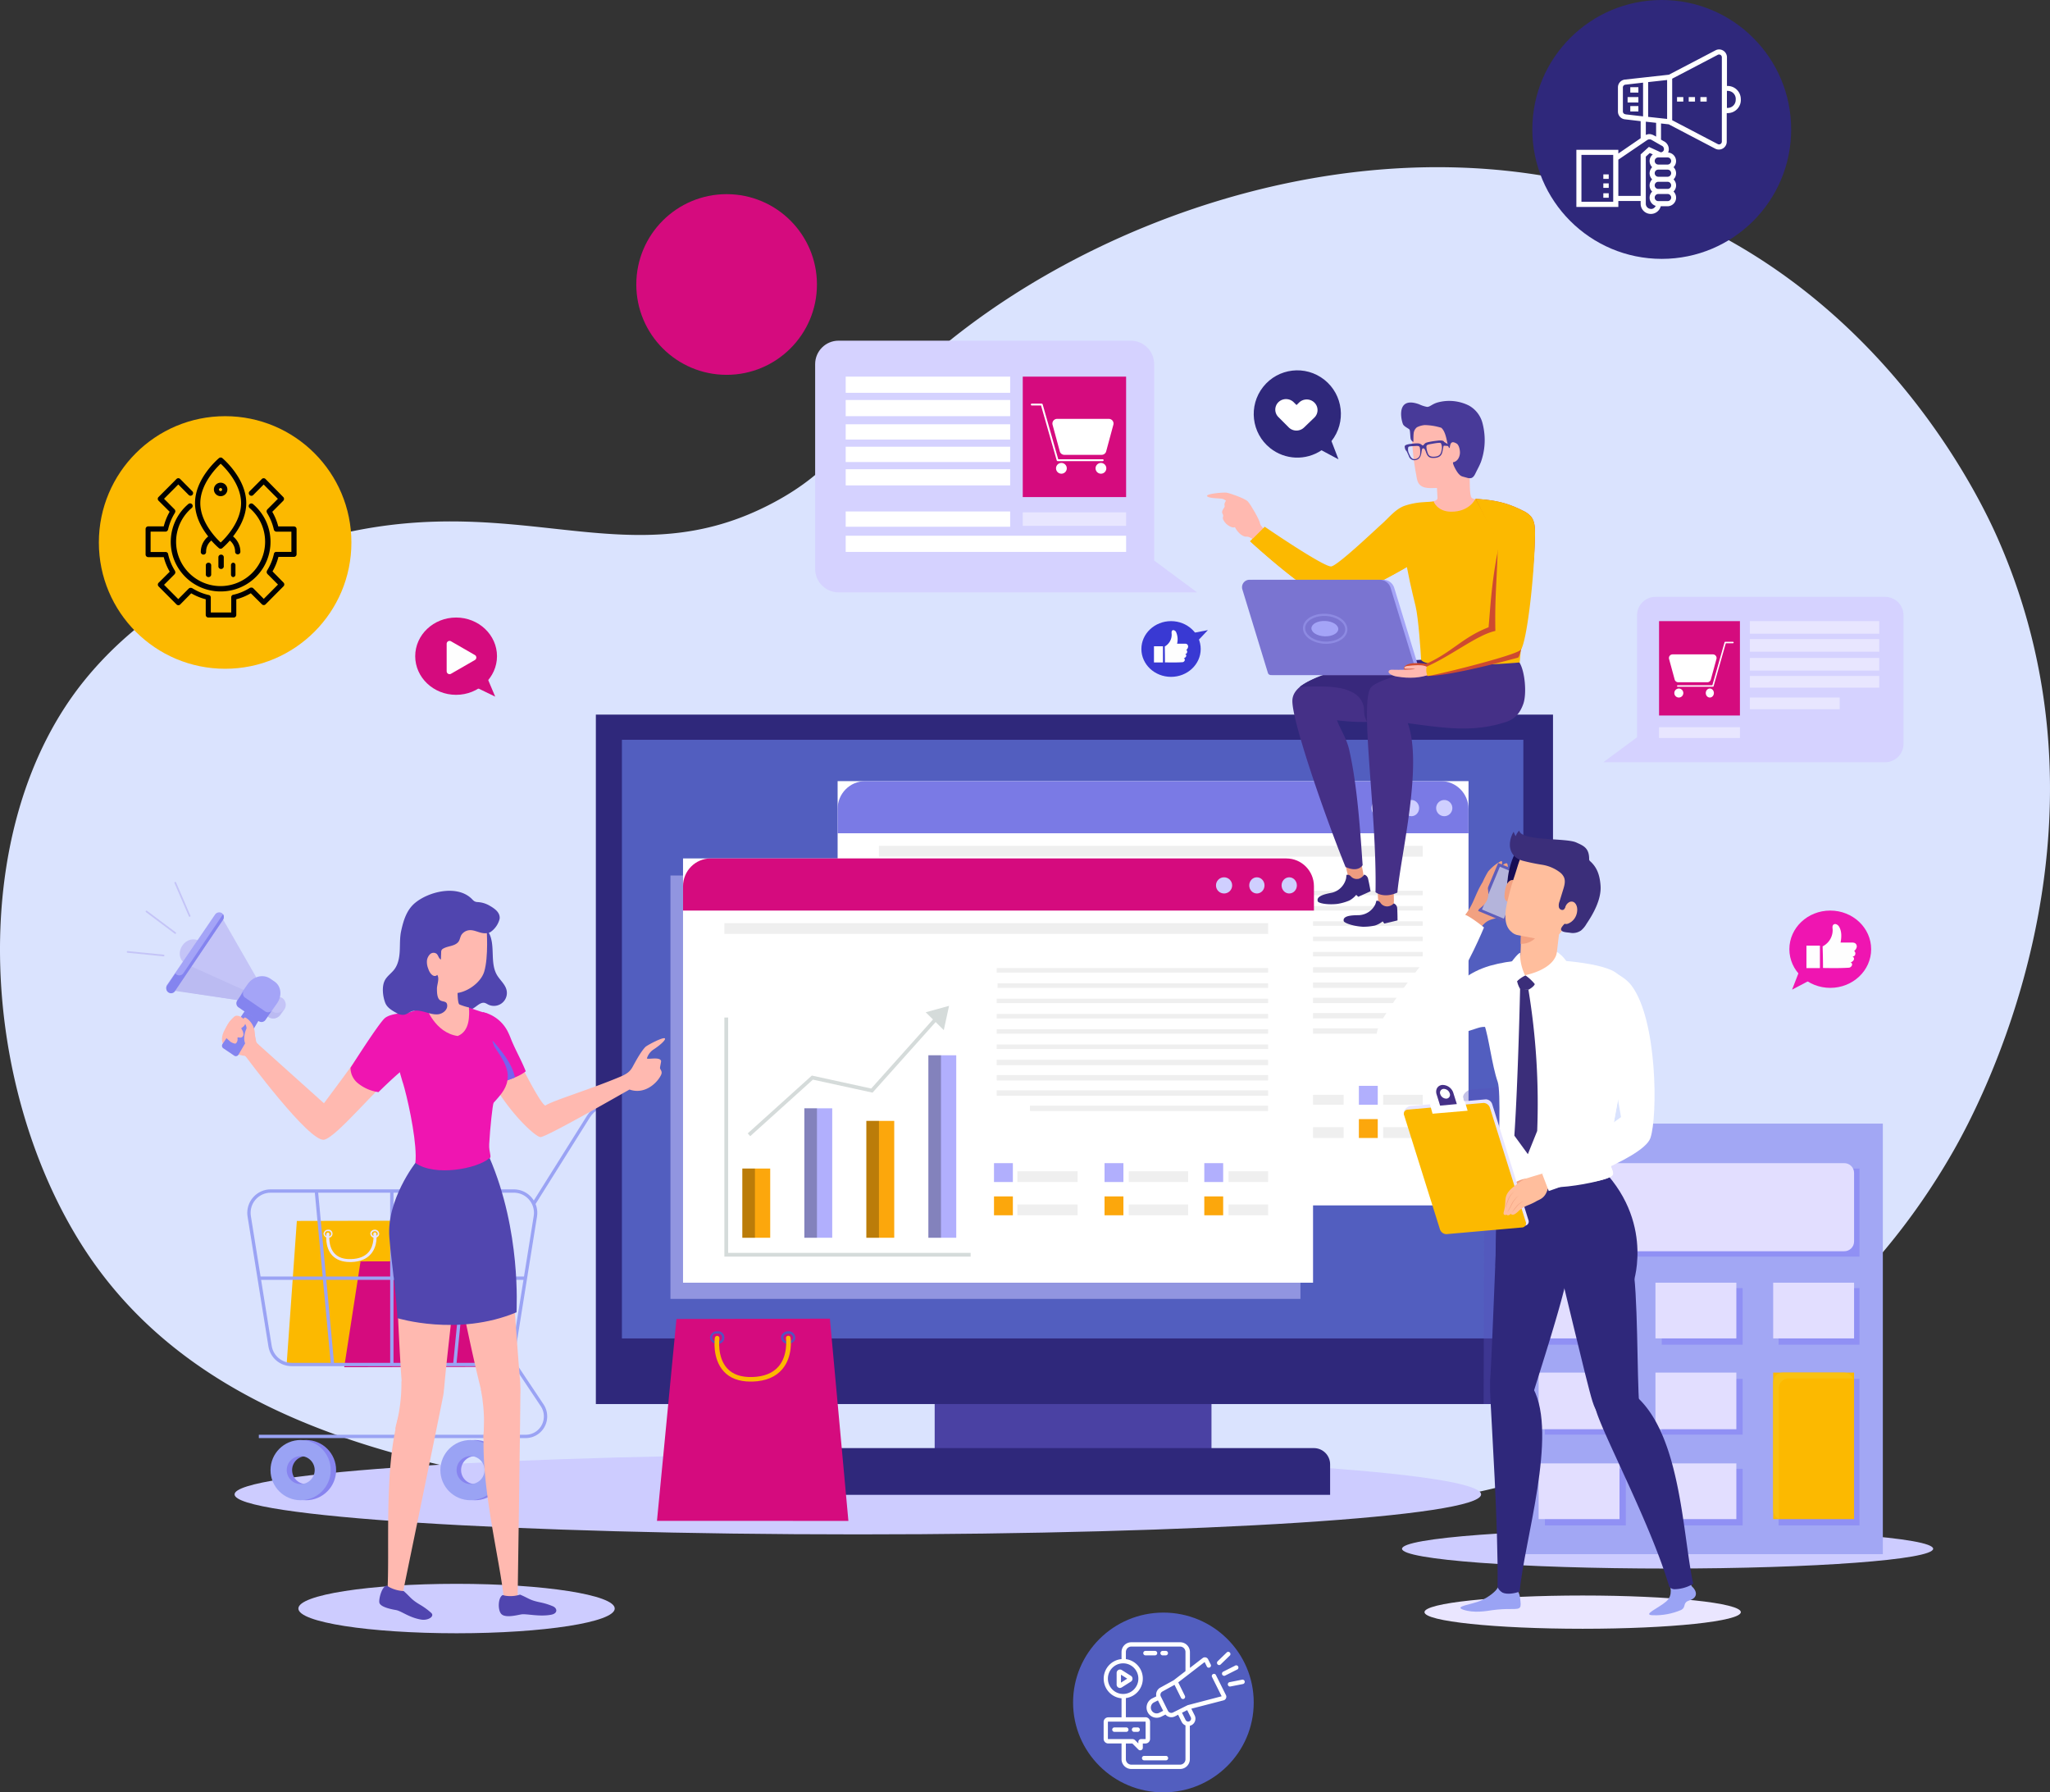 <svg xmlns="http://www.w3.org/2000/svg" xmlns:xlink="http://www.w3.org/1999/xlink" height="1994" width="2281"><rect width="100%" height="100%" fill="#333333" stroke="none"/><clipPath id="a"><path d="m1080 340h2281v1994H1080z"/></clipPath><g clip-path="url(#a)" transform="translate(-1080 -340)"><path d="m2688.42 2006.62c44.71-6.96 382.2-65.02 565.31-386.54 25.07-44.03 193.95-351.74 49.49-680.283-15.69-35.716-117.58-258.229-357.78-361.119-308.61-132.221-680.48 3.96-867.17 192.811-54.44 55.121-70.97 92.099-137.43 127.543-158.69 84.772-276.97-12.821-482.52 34.973-43.01 10.024-187.54 43.661-284.12 162.615-132.53 163.36-117.74 448.96-2.33 629.79 174.35 273.08 586.4 284.99 1028.93 300.63a3184.09 3184.09.0 00487.62-20.3z" fill="#dae3fe" fill-rule="evenodd"/><path d="m1341 2002.5c0 24.57 310.48 44.5 693.52 44.5 383.05.0 693.48-19.88 693.48-44.5s-310.48-44.5-693.52-44.5c-383.05.0-693.48 19.93-693.48 44.5zm423 126.99c0 15.19-78.8 27.51-176 27.51s-176-12.27-176-27.51 78.8-27.49 176-27.49 176 12.3 176 27.49zM3231 2063c0 12.15-132.3 22-295.5 22s-295.5-9.85-295.5-22 132.3-22 295.5-22 295.5 9.85 295.5 22z" fill="#cdccff" fill-rule="evenodd"/><path d="m1410.3 1698.3L1399 1857h151l-10.41-159z" fill="#fcb900" fill-rule="evenodd"/><path d="m1440 1712.51c.27-2.63 2.46-4.58 4.99-4.45 2.34-.41 4.56 1.24 4.95 3.69s-1.18 4.78-3.52 5.19c-.48.08-.96.08-1.43.0-2.52.13-4.7-1.8-4.99-4.43zm5.01-2.75c-1.45-.41-2.94.49-3.34 2.01-.39 1.51.46 3.08 1.91 3.49.47.14.97.14 1.43.0 1.45.42 2.95-.48 3.34-2 .4-1.52-.46-3.08-1.91-3.5a2.67 2.67.0 00-1.43.0zm46.99 2.75c.01-1.09.43-2.14 1.17-2.91 1.03-1.04 2.4-1.62 3.83-1.59 2.51-.15 4.7 1.8 5 4.45-.01 1.27-.56 2.48-1.5 3.27-.99.83-2.21 1.28-3.48 1.26-2.52.17-4.73-1.8-5.02-4.48zm5-2.81c-1-.01-1.97.39-2.69 1.12-.42.44-.66 1.04-.69 1.67.23 1.74 1.73 2.97 3.38 2.78.86-.01 1.7-.32 2.38-.89.56-.45.9-1.15.93-1.89-.25-1.75-1.75-2.98-3.41-2.79z" fill="#eae6ff" fill-rule="evenodd"/><path d="m1469.43 1744h1.5c9.58-.31 16.9-3.29 21.73-8.89 8-9.25 6.2-22.15 6.1-22.71-.11-.88-.94-1.5-1.84-1.39-.02.0-.04.01-.06.01-.93.14-1.57.96-1.45 1.86.0.0 1.67 12.11-5.35 20.15-4.2 4.84-10.68 7.41-19.25 7.7-8.58.29-14.5-1.86-18.61-6.29-7.5-8.07-5.65-21.31-5.62-21.46.04-.91-.69-1.67-1.63-1.71-.81-.04-1.53.49-1.72 1.25.0.61-2.1 14.87 6.42 24.09 4.58 4.9 11.21 7.39 19.78 7.39z" fill="#eae6ff" fill-rule="evenodd"/><path d="m1481.17 1743.32L1463 1861l165-.37-16.7-117.63z" fill="#d50b7e" fill-rule="evenodd"/><path d="m1420.53 1942c-18.51-.01-33.52 14.97-33.53 33.48-.01 18.5 14.97 33.51 33.48 33.52 18.5.01 33.51-14.97 33.52-33.48v-.04c-.01-18.49-14.99-33.47-33.47-33.48zm0 49.02c-8.59-.03-15.53-7.01-15.5-15.59.03-8.59 7.01-15.53 15.59-15.5 8.57.03 15.5 6.98 15.5 15.55.02 8.57-6.92 15.53-15.5 15.54z" fill="#8784ef" fill-rule="evenodd"/><path d="m1414.52 1942c-18.5-.01-33.51 14.97-33.52 33.48-.02 18.5 14.97 33.51 33.48 33.52 18.5.01 33.51-14.97 33.52-33.48v-.04c-.01-18.49-14.99-33.47-33.48-33.48zm0 49.02c-8.58-.04-15.51-7.03-15.47-15.62.05-8.58 7.04-15.51 15.62-15.47 8.56.04 15.48 6.99 15.48 15.55.01 8.57-6.93 15.53-15.5 15.54z" fill="#9aa3f4" fill-rule="evenodd"/><path d="m1608.53 1942c-18.51-.01-33.51 14.97-33.53 33.48-.01 18.5 14.97 33.51 33.48 33.52 18.5.01 33.51-14.97 33.52-33.48v-.04c0-18.49-14.99-33.48-33.47-33.48zm0 49.02c-8.59-.04-15.52-7.03-15.48-15.62.05-8.58 7.04-15.51 15.62-15.47 8.56.04 15.48 6.99 15.48 15.55.01 8.57-6.93 15.53-15.5 15.54z" fill="#8784ef" fill-rule="evenodd"/><path d="m1603.5 1942c-18.5.0-33.5 15-33.5 33.5s15 33.5 33.5 33.5 33.5-15 33.5-33.5v-.02c-.01-18.5-15.01-33.48-33.5-33.48zm0 49.02c-8.58-.04-15.51-7.03-15.47-15.62.04-8.58 7.03-15.51 15.62-15.47 8.56.04 15.47 6.99 15.47 15.55.0 8.58-6.96 15.54-15.55 15.54z" fill="#9aa3f4" fill-rule="evenodd"/><path d="m1861 1568h-100.39c-10.55.0-20.36 5.41-25.94 14.31L1674 1679" fill="none" stroke="#9aa3f4" stroke-miterlimit="8" stroke-width="3.712"/><path d="m1404.47 1858h224.06c11.93.01 22.09-8.65 23.97-20.42l23.19-144.47c2.12-13.24-6.9-25.69-20.16-27.81-1.26-.2-2.54-.3-3.82-.3h-270.43c-13.42.01-24.29 10.89-24.28 24.29.0 1.28.1 2.56.3 3.82l23.19 144.47c1.89 11.77 12.05 20.43 23.98 20.42zM1516 1665v193m149-96h-297m237-97-19 193m-154-193 18 193" fill="none" stroke="#9aa3f4" stroke-miterlimit="8" stroke-width="3.712"/><path d="m1646.96 1849 36.27 54.34c6.82 10.18 4.14 24-5.98 30.87a22.066 22.066.0 01-12.36 3.79H1368" fill="none" stroke="#9aa3f4" stroke-miterlimit="8" stroke-width="3.712"/><g fill-rule="evenodd"><path d="m2120 1875h308v83h-308z" fill="#4a41a3"/><path d="m2784.77 1135H2808v767H1743v-767h23.23z" fill="#2f287b"/><path d="m2760.72 1163H2775v666H1772v-666h14.28z" fill="#525ebf"/><path d="m2006.2 1951h535.67c10.02.0 18.13 8.09 18.13 18.07V2003h-572v-33.93c0-9.98 8.11-18.07 18.13-18.07z" fill="#2f287b"/><path d="m2683.25 1209H2714v472h-702v-472h30.75z" fill="#fff"/><path d="m2079 1554h30v77h-30z" fill="#fca70c"/><path d="m2147 1487h31v144h-31z" fill="#b1affd"/><path d="m2216 1501h31v130h-31z" fill="#fca70c"/><path d="m2285 1429h31v202h-31z" fill="#b1affd"/><path d="m2147 1487h14v144h-14zm-68 67h14v77h-14zm206-125h14v202h-14zm-69 72h14v130h-14z" fill-opacity=".259"/><path d="m2332 1652h-274v-292h4.19v287.83H2332z" fill="#d5dbda"/><path d="m2086.79 1518-2.79-3.12 71.33-64.31 66.06 14.42 71.53-79.99 3.08 2.8-73.13 81.77-66.35-14.47z" fill="#d5dbda"/><path d="m2302.14 14e2-20.14-19.86 26-7.14z" fill="#d5dbda"/><path d="m2358 1548h21v21h-21z" fill="#b1affd"/><path d="m2358 1585h21v21h-21z" fill="#fca70c"/><path d="m2385 1594h66v12h-66zm0-36h66v11h-66z" fill="#efefef"/><path d="m2481 1548h21v21h-21z" fill="#b1affd"/><path d="m2481 1585h21v21h-21z" fill="#fca70c"/><path d="m2508 1594h67v12h-67zm0-36h67v11h-67z" fill="#efefef"/><path d="m2592 1548h21v21h-21z" fill="#b1affd"/><path d="m2592 1585h21v21h-21z" fill="#fca70c"/><path d="m2619 1594h44v12h-44zm0-36h44v11h-44zm-257-210h301v5h-301zm-304-67h605v12h-605zm303 84h302v5h-302zm0-34h302v5h-302zm0 51h302v5h-302zm0 17h302v5h-302zm0 17h302v6h-302zm0 17h302v6h-302zm0 17h302v6h-302zm0 17h302v6h-302zm37 17h265v6h-265z" fill="#efefef"/><path d="m2683.25 1209h-640.5c-16.98.0-30.75 13.85-30.75 30.93V1267h702v-27.07c0-17.08-13.77-30.93-30.75-30.93z" fill="#7a7ae5"/><path d="m2623 1239c0 4.97-3.81 9-8.5 9s-8.5-4.03-8.5-9 3.81-9 8.5-9 8.5 4.03 8.5 9zm36 0c0 4.97-3.81 9-8.5 9s-8.5-4.03-8.5-9 3.81-9 8.5-9 8.5 4.03 8.5 9zm37 0a9 9 0 11-18.001-.001A9 9 0 012696 1239z" fill="#cfcfff"/><path d="m2496.29 1314H2527v471h-701v-471h30.71z" fill="#c4c3fc" fill-opacity=".549"/><path d="m2510.29 1295H2541v472h-701v-472h30.71z" fill="#fff"/><path d="m1906 1640h31v77h-31z" fill="#fca70c"/><path d="m1975 1573h31v144h-31z" fill="#b1affd"/><path d="m2044 1587h31v130h-31z" fill="#fca70c"/><path d="m2113 1514h31v203h-31z" fill="#b1affd"/><path d="m1975 1573h14v144h-14zm-69 67h14v77h-14zm207-126h14v203h-14zm-69 73h14v130h-14z" fill-opacity=".259"/><path d="m2160 1738h-274v-266h4.19v261.81H2160z" fill="#d5dbda"/><path d="m1914.76 1604-2.76-3.12 71.32-64.32 66.06 14.42 71.54-79.98 3.08 2.77-73.14 81.79-66.36-14.47z" fill="#d5dbda"/><path d="m2130.14 1486-20.14-19.86 26-7.14z" fill="#d5dbda"/><path d="m2186 1634h21v21h-21z" fill="#b1affd"/><path d="m2186 1671h21v21h-21z" fill="#fca70c"/><path d="m2212 1680h67v12h-67zm0-37h67v12h-67z" fill="#efefef"/><path d="m2309 1634h21v21h-21z" fill="#b1affd"/><path d="m2309 1671h21v21h-21z" fill="#fca70c"/><path d="m2336 1680h66v12h-66zm0-37h66v12h-66z" fill="#efefef"/><path d="m2420 1634h21v21h-21z" fill="#b1affd"/><path d="m2420 1671h21v21h-21z" fill="#fca70c"/><path d="m2447 1680h44v12h-44zm0-37h44v12h-44zm-257-209h301v5h-301zm-304-67h605v12h-605zm303 84h302v5h-302zm0-34h302v5h-302zm0 51h302v5h-302zm0 17h302v5h-302zm0 17h302v5h-302zm0 17h302v6h-302zm0 17h302v6h-302zm0 17h302v6h-302zm37 17h265v6h-265z" fill="#efefef"/><path d="m2511.13 1295h-640.38c-16.98.0-30.75 13.85-30.75 30.93V1353h702v-27.07c0-17.08-13.77-30.93-30.75-30.93z" fill="#d50b7e"/><path d="m2451 1324.98c.01 4.97-4 9.01-8.97 9.02-4.98.01-9.02-4-9.03-8.97-.01-4.98 4-9.02 8.98-9.03h.02c4.96.0 8.98 4.01 9 8.98zm36 .02c0 4.97-3.81 9-8.5 9s-8.5-4.03-8.5-9 3.81-9 8.5-9 8.5 4.03 8.5 9zm36 0c0 4.97-3.81 9-8.5 9s-8.5-4.03-8.5-9 3.81-9 8.5-9 8.5 4.03 8.5 9z" fill="#cfcfff"/><path d="m2808 1545.08-15.76 1.24-.3-.89-12.31.94-3.69-10.46c-2.53-6.26-8.73-10.23-15.44-9.89-4.67-.02-8.47 3.76-8.49 8.45.0 1.13.22 2.25.65 3.29l3.67 10.36-12.9 1.02.3.89-26.5 2.08c-4.19.0-10.39 5.46-9.04 9.24l.22.57c-.02.33-.02.66.0.99l22.98 65.05-.57 274.04h26.65l50.43-196.84zm-41.42-2.02a8.887 8.887.0 01-8.67-5.52c-1.02-2.41.1-5.2 2.5-6.22.6-.26 1.24-.38 1.88-.38a8.893 8.893.0 018.67 5.51c1.02 2.42-.1 5.2-2.5 6.23-.6.25-1.24.38-1.88.38z" fill="#5851bc" fill-opacity=".349"/><path d="m3157.77 1590H3175v479h-415v-479h17.23z" fill="#a2a7f4"/><path d="m3144.62 1640h4.38v98h-350v-98h4.38zm-260 133h4.38v63h-90v-63h4.38zm130 0h4.38v63h-90v-63h4.38zm130 0h4.38v63h-90v-63h4.38zm-260 101h4.38v62h-90v-62h4.38zm130 0h4.38v62h-90v-62h4.38zm-130 1e2h4.38v63h-90v-63h4.38zm130 0h4.38v63h-90v-63h4.38zm130-1e2h4.38v163h-90v-163h4.38z" fill="#9090f4"/><path d="m2792 1644.81c.01-5.97 4.89-10.81 10.91-10.81h329.18c6.02.0 10.9 4.84 10.91 10.81v76.35c0 5.99-4.88 10.84-10.91 10.84h-329.18m74.71 35h4.38v62h-90v-62h4.38zm130 0h4.38v62h-90v-62h4.38zm131 0h4.38v62h-90v-62h4.38zm-261 1e2h4.38v63h-90v-63h4.38zm130 0h4.38v63h-90v-63h4.38zm-130 101h4.38v62h-90v-62h4.38zm130 0h4.38v62h-90v-62h4.38z" fill="#e2deff"/><path d="m3138.62 1867h4.38v163h-90v-163h4.38z" fill="#fcb900"/><path d="m3059.29 2026.17v-141.83c0-6.03 4.85-10.92 10.83-10.92h68.11c1.29.0 2.57.25 3.77.72-1.56-4.28-5.59-7.13-10.11-7.14h-68.04c-5.99.0-10.85 4.9-10.85 10.95v141.82c.01 4.57 2.84 8.64 7.08 10.23-.49-1.22-.76-2.52-.79-3.83z" fill="#f9c110"/><path d="m1832.69 1807.37-21.69 224.58 213 .05-20.6-225z" fill="#d50b7e"/><path d="m1870 1828.03c.34-4.16 3.9-7.25 7.98-6.93 3.73-.65 7.28 1.9 7.92 5.72.64 3.81-1.86 7.43-5.6 8.08-.77.13-1.56.13-2.32.0-4.06.32-7.61-2.74-7.98-6.87zm7.98-4.3c-2.32-.63-4.69.76-5.31 3.12-.63 2.36.74 4.79 3.05 5.42.74.2 1.52.2 2.26.0 2.31.64 4.69-.76 5.31-3.12s-.75-4.79-3.06-5.42c-.74-.2-1.52-.2-2.25.0zm71.02 4.31c.02-1.69.7-3.3 1.89-4.47a8.436 8.436.0 016.1-2.55c4.07-.32 7.64 2.76 8.01 6.92-.01 2-.93 3.88-2.49 5.08-1.58 1.3-3.55 2-5.57 1.96-4.06.28-7.58-2.8-7.94-6.94zm8.01-4.22c-1.59-.04-3.14.56-4.3 1.68-.68.67-1.08 1.58-1.12 2.54.41 2.68 2.81 4.56 5.45 4.27a6.13 6.13.0 003.93-1.35c.91-.69 1.46-1.78 1.49-2.94-.41-2.67-2.79-4.55-5.42-4.28z" fill="#5851bc"/><path d="m1915.16 1877h2.27c14.53-.46 25.63-5.1 32.97-13.73 12.14-14.3 9.37-34.16 9.24-35.09-.14-1.33-1.36-2.31-2.71-2.17l-.18.03c-1.36.13-2.35 1.32-2.22 2.66.0.06.01.13.02.19.0.2 2.47 18.62-8.13 31.16-6.35 7.46-16.16 11.46-29.16 11.9-12.61.37-22-2.88-28.25-9.76-11.32-12.46-8.53-32.93-8.51-33.15.2-1.39-.78-2.67-2.18-2.87-1.41-.19-2.71.77-2.91 2.16-.15.93-3.19 22.98 9.77 37.23 6.92 7.68 17 11.44 29.98 11.44z" fill="#fcb900"/><path d="m1623.52 1376.98c8.27 14.18 1.15 33.58 9.46 47.74 3.33 5.66 8.99 10.11 10.58 16.46 1.95 7.69-2.74 15.49-10.46 17.43a14.5 14.5.0 01-10.3-1.24c-1.01-.63-2.08-1.16-3.2-1.58-4.12-1.19-7.84 2.47-11.39 4.94a17.481 17.481.0 01-14.9 2.62c-6.38-2.13-10.35-8.55-12.41-14.83-5.96-17.82-1.74-37.31 3.77-55.28 2.76-8.95 6.8-18.9 15.64-22.24" fill="#5045af"/><path d="m1814.38 1528.12c.12 1.98 3.14 3.68 1.14 7.82-4.46 9.26-18.4 22.07-35.06 16.17-.72.27-92.03 52.89-99.04 52.89-7 0-54.94-45.21-70.61-101.19-3.74-13.35-2.3-29.05 10.25-35.81.0.0 10.45 2.47 17.33 15.3 10.4 19.52 41.47 84.21 48.38 86.65 8.57-5.7 50.39-18.09 84.18-32.43 7.55-3.28 10.45-6.04 13.12-10.93 2.68-4.89 8.79-16.46 14.07-21.87 1.83-1.85 21.86-12.53 21.86-9.03.0 2.05-5.87 7.41-13.54 12.34a18.354 18.354.0 00-6.54 9.06c-1.29 2.47 14.36-2.15 15.67 3.26.15.74-1.28 6.73-1.21 7.77z" fill="#ffb9b0"/><path d="m1617.43 1466c11.79 2.73 21.8 10.49 27.35 21.23a82.78 82.78.0 013.73 8.53c4.98 12.42 11.62 23.64 16.49 36.05-6.64 5.36-14.62 7.84-21.51 10.33a46.105 46.105.0 01-20.09 2.68c-1.16-.05-2.31-.3-3.38-.75-1.37-.74-2.56-1.76-3.51-3-2.09-2.48-4.12-4.97-6.11-7.45a19.918 19.918.0 01-4.08-7.02c-.64-3.66-.31-7.41.94-10.9" fill="#ef15b1"/><path d="m1629.66 1499.45c-.42-.57-.96-1.03-1.59-1.36-1.33-.34-2.72.27-3.36 1.48a7.48 7.48.0 00-.68 3.87c.05 5.1.85 10.17 2.38 15.04l-1.6 26.43c6.49.4 12.99-.54 19.1-2.76 2.88-1.07 5.98-2.15 9.09-3.43-3.16-14.92-13.39-27.54-23.34-39.27z" fill="#7762ef"/><path d="m1589.12 1439.98s-.35 16.52 2.17 17.52c3.42 1.4 6.94 2.51 10.54 3.31l.17 34.19-45.02-6.88-30.98-17.53s32.14-10.81 32.49-14.06c.34-3.26-1.78-21.53-1.78-21.53m-36.47 494.25c-12.42 58.39-6.48 138.6-9.24 182.55.65.2 16.82 2.2 16.82 2.2s38.25-185.27 45.2-220.74c.46-2.27.76-4.56.9-6.87 1.66-26.7-22.53-28.06-36.14-6.01a93.8 93.8.0 00-6.24 11.92c-.77 1.75-1.49 3.51-2.23 5.38-2.36 6.1-4.36 12.32-6.01 18.64l-.15.67c-.55 1.88-1.02 3.78-1.47 5.66v.45c-.59 2.15-1.02 4.12-1.44 6.15z" fill="#ffb9b0"/><path d="m1592.23 1719.34c-.44 4.96-3.05 27.94-6.14 55.17-2.66 22.88-5.56 48.69-7.81 69.12-1.69 15.34-2.9 27.55-3.42 33.31-.23 3.33-.69 6.65-1.37 9.92-5.79 26.78-24.28 28.32-35.51 22.12-1.52-.81-2.95-1.79-4.26-2.9a14.627 14.627.0 01-4.79-7.9c-.69-5.48-1.41-12.98-2.06-21.91v-.33c-1.36-17.37-2.47-39.71-3.56-61.57-1.22-26.78-1.99-52.57-2.19-67.01.0-.85.0-1.64-.12-2.48-.2-44.68 40.75-73.2 66.18-59.37.31.13.62.28.91.45.31.22.63.42.97.59 2.9 1.94 3.87 8.59 3.94 16.23.0 5.44-.4 11.52-.77 16.56z" fill="#ffb9b0"/><path d="m1529.76 1887.58-3.12-11.58c-.02.05-.02.1.0.15.21 13.57-1.06 27.13-3.78 40.42l-.15.66c-.43 1.85-.89 3.79-1.43 5.63v.45a30.63 30.63.0 00-1.28 5.92c0 5.26 10.97-18.04 13.49-23.5l.51-1.11-2.98-12.15zm88.29 52.64c-1.16 61.28 17.62 133.3 22.59 177.78.62.0 15.35-1.98 15.35-1.98s2.81-187.66 3.01-224.74c.02-2.35-.1-4.71-.37-7.05-3.03-27.02-24.78-22.29-33.2 2.97a106.84 106.84.0 00-3.54 13.42c-.39 1.93-.74 3.86-1.08 5.92-1.08 6.65-1.81 13.34-2.19 20.06v.72c-.2 2.01-.27 4.01-.37 6.02v.44c-.13 2.26-.15 4.34-.2 6.44z" fill="#ffb9b0"/><path d="m1630.64 1915.18c-1.53-.42-2.98-1.05-4.33-1.88a12.39 12.39.0 01-5.65-6.63c-1.62-5.27-3.54-12.61-5.68-21.3a.12.12.0 010-.14v-.23c-4.26-16.94-9.25-38.9-13.78-60.15-5.66-26.21-10.79-51.61-13.43-66.03-.2-.8-2.49-11.28-2.64-12.05-7.9-44.69 27.23-73.8 52.74-65.29l1 .34c5.13 2.06 6.55 19.96 7.69 32.16 1.15 12.19 9.82 137.58 11.99 160.26.33 3.38.48 6.78.44 10.17-.59 27.95-17.06 34.11-28.35 30.77z" fill="#ffb9b0"/><path d="m1619.96 1895.88L1615 1885v.12c2.62 13.74 3.82 27.7 3.57 41.67v.72c0 1.94-.18 4.03-.38 6.04v.45c-.25 2.09-.31 4.2-.18 6.3.9 5.3 7.27-20.98 8.71-27.1l.28-1.25-4.99-11.45z" fill="#ffb9b0"/><path d="m1542.67 1633.12s-32.81 41.66-29.43 83.54c1.39 17.44 3.57 32.78 5.54 50.32.28 2.47 4.21 39.36 3.12 39.38.0.0 67.55 20.91 132.83-6.45.0-4.48 5.22-90.17-30.04-171.91-27.18 3.69-54.59 5.4-82.02 5.12z" fill="#5146af"/><path d="m1644.99 1537.53c-.24 11.95-6.61 19.22-15.72 29.26-1.17 1.81-3.99 28.43-4.95 46.11-.5 9.21 3.44 14.99.0 15.74-13.13 11.45-60.43 20.7-82.15 5.09 2.28-19.24-6.34-61.62-12.16-83.19-.92-3.32-1.71-6.11-2.48-8.26-5.42-16.38-15.2-68.87-7.95-71.17 1.44-.45 3.69-1.04 6.27-1.83 11.34-3.42 28.11-9.28 28.11-9.28s9.9 29.04 35.39 32.55c13.96-5.73 12.73-23.37 12.55-31.46 4.56 1.26 6.59 2.47 20.73 6.68 3.96 5.71.52 17.64 6.94 35.4 1.61 4.38 15.75 19.84 15.42 34.36z" fill="#ef15b1"/><path d="m1621.42 1373.02s2.46 31.71-2.77 48.34c-3.97 12.3-20.19 23.79-33.78 23.64-37.36.0-44.16-51.43-43.86-53.91.29-2.49 55.1-24.09 55.1-24.09z" fill="#ffb9b0"/><path d="m1693.22 2136.38c-13.29 2.52-27.52-1.38-33.33-.35-4.9.86-17.16 4.08-21.82-.2s-3.88-19.34 1.44-21.35a19 19 0 003.46.85c5.27.74 10.64.28 15.72-1.33 10.13 4.28 10.5 6.14 22.07 8.54 5.04 1 9.97 2.53 14.72 4.55 4.83 2.34 5.24 7.91-2.26 9.29zm-144.54 5.42c-13.54-2.25-22.12-9.58-28.03-10.61-4.98-.86-17.22-3.2-18.5-8.14-.97-3.69 2.75-19 8.51-19.05.94.74 1.95 1.39 3.01 1.96a37.87 37.87.0 0015.51 4.08c8.25 7.33 8 9.14 18.2 15.21 4.46 2.61 8.64 5.66 12.46 9.12 4.09 3.79-3.39 8.68-11.16 7.43z" fill="#5045af"/><path d="m1353 1514.69 12.34-14.71 75.12 67.4s36.67-48.98 46.89-64.38c11.08-16.82 21.07-31.2 37.31-34 3.72 2.3-1.29 62.72-3.23 64.18-22.66 17.02-66.76 71.81-80.77 74.74-16.37 3.34-87.66-93.23-87.66-93.23z" fill="#ffb9b0"/><path d="m1530.31 1467s-15.41.2-22.05 5.62c-6.63 5.41-38.26 55.29-38.26 55.29.01 6.7 3.07 13.04 8.32 17.24a46.504 46.504.0 0022.79 9.85s15.9-15.74 24.76-22.88c5.57-4.46 6.14 6.58 6.14 6.58l27.99-27.1z" fill="#ef15b1"/><path d="m1521.11 1466.89c-.84-.45-1.66-.92-2.48-1.39-4.32-2.6-8.31-5.3-10.12-10.23-2.63-7.06-3.9-17.94-.23-24.78 2.49-4.66 7.18-7.7 10.38-11.89 4.44-5.8 5.75-13.35 6.13-20.64.37-7.28.0-14.64 1.46-21.77 2.63-12.17 6.11-23.76 15.49-31.62 15.06-12.56 45.26-20.01 61.66-5.99 2.98 2.48 3.58 4.58 7.6 4.95 4.85.19 9.58 1.57 13.77 4.02 5.39 3.12 11.94 7.43 11.17 14.54a25.178 25.178.0 01-10.28 14.86c-1.79.89-3.77 1.33-5.78 1.29-6.4.13-11.71-4.04-17.99-3.37-3.1.38-5.93 1.96-7.89 4.39-2.26 2.77-1.96 6.66-4.59 9.26-4.25 4.19-10.82 3.84-15.83 6.57-.87.38-1.62.99-2.16 1.76a5.6 5.6.0 00-.55 2.7l-.3 7.93c-2.48-1.12-2.75-4.66-4.81-6.42a5.692 5.692.0 00-7.2.45c-1.88 1.85-3.1 4.27-3.47 6.88-.29 3.25.23 6.52 1.51 9.52 1.64 5.37 6.25 10.23 9.93 6.66 2.7 3.99-.25 10.6-.35 15.11.0 3.57.0 10.63 3.33 12.96 3.32 2.33 7.94.52 8.11 6.07.17 4.95-4.96 9.04-9.93 9.66-4.96.62-10.05-1.14-14.89-2.48-4.83-1.33-10.2-2.47-14.89-.71-2.87 1.11-5.36 3.27-8.41 3.76-2.95.28-5.9-.44-8.39-2.05z" fill="#5045af"/><path d="m1384 1517.43s-17.6-14.36-18.81-18.29c-1.2-3.94-1.45-8.15-2.9-12-2.27-5.67-6.71-10.14-12.29-12.38-4.43-1.85-2.27-3.38-6.99-2.51-7.13 1.41-10.49 8.52-13.35 14.08-12.14 23.73 21.12 28.21 22.3 28.26 2.46.0 14.76 14.41 14.76 14.41" fill="#ffb9b0"/><path d="m1328.46 1506.21 12.14 8.22c1.54 1.04 3.61.62 4.64-.94.03-.04.06-.09.09-.14l26.67-45.23-15.76-9.12-28.65 42.49a3.413 3.413.0 00.86 4.71c0 .01.01.01.01.01z" fill="#8484ef"/><path d="m1285.14 1411.22 4.2 2.78 16.66-24.2-4.13-2.8c-5.86-4-14.34-1.81-18.93 4.87-4.67 6.78-3.66 15.35 2.2 19.35z" fill="#c4c4f7"/><path d="m1270 1441.18 77.32 11.82 17.68-25.93-39.03-68.07z" fill="#c4c4f7"/><path d="m1274 1442.22 72.9 10.78 7.1-10.35-61.35-27.65z" fill="#bbbbf2"/><path d="m1378.79 1471.7c4.82 2.64 10.98 1.13 13.85-3.4l3.25-4.53c3.37-4.18 2.63-10.15-1.67-13.47-4.82-2.64-10.97-1.13-13.84 3.4l-3.28 4.53c-3.36 4.18-2.61 10.16 1.69 13.47z" fill="#c4c4f7"/><path d="m1380.48 1452.99-3.11 4.61c-3.38 3.76-3.11 9.58.6 13a9.022 9.022.0 0012.85-.61c.57-.63 1.05-1.35 1.43-2.12l3.11-4.61c.25-.34.46-.69.64-1.07-2.43 4.36-7.89 5.89-12.19 3.43-4.3-2.45-5.82-7.98-3.39-12.33.25-.45.54-.89.87-1.29a9.7 9.7.0 00-.81.99z" fill="#bbbbf2"/><path d="m1267.17 1443.23c2.72 1.58 6.2.66 7.8-2.05l52.82-77.36a5.775 5.775.0 00-.96-8.05c-2.72-1.58-6.19-.66-7.8 2.05l-52.74 77.26c-2 2.46-1.63 6.09.81 8.09.03.02.05.04.07.06z" fill="#a4a4f7"/><path d="m1328.2 1357-43.83 65.23c-1.62 2.75-5.09 3.68-7.82 2.08-.55-.4-1-.91-1.35-1.5l-8.82 13.09c-1.98 2.23-1.81 5.67.38 7.69a5.263 5.263.0 007.54-.38c.33-.37.61-.79.83-1.24l52.73-78.32a6.246 6.246.0 00.34-6.65z" fill="#8484ef"/><path d="m1353.68 1466.11 5.06 3.38c7.59 5.03 18.54 2.26 24.49-6.13l5.06-7.21c5.94-8.42 4.6-19.28-2.96-24.29l-5.06-3.41c-7.59-4.9-18.54-2.25-24.49 6.16l-5.06 7.21c-5.94 8.42-4.63 19.28 2.96 24.29z" fill="#a4a4f7"/><path d="m1351.51 1442-7.34 10.79a5.475 5.475.0 00.9 7.67l23.09 15.79a5.5 5.5.0 007.5-1.94l7.34-10.78a5.538 5.538.0 01-7.51 1.93l-23.08-15.79c-2.35-1.87-2.75-5.3-.9-7.67z" fill="#8484ef"/><path d="m1331.33 1494.39c-1.06-6.32.46-12.8 4.2-18 1.31-1.65 2.75-3.19 4.3-4.61.7-.78 1.6-1.37 2.59-1.71a8.25 8.25.0 015.6 1.27c1.99.97 3.61 2.58 4.59 4.56 1.3 3.12-.88 5.73-3.37 7.32-.26.14-.47.35-.61.61-.15.41.15.95.42 1.41a10.27 10.27.0 011.78 5.98 3.49 3.49.0 01-4.11 3.07c-.9-.15-2.12-.49-2.44.2-.06.25-.06.52.0.78.28 1.8-.22 3.63-1.37 5.04-.27.36-.68.61-1.12.69-.4.02-.8-.03-1.18-.15-1.44-.42-2.81-1.03-4.08-1.83" fill="#ffb9b0"/><path d="m1365 1499.88c-.63-3.14-1.09-6.31-1.39-9.5-.14-7.3-3.8-14.03-9.72-17.9-.45-.35-1.01-.52-1.58-.47-.71.19-1.22.82-1.3 1.58-.05.75.06 1.5.31 2.2.71 2.25 3.76 6.48 2.81 8.81a26.92 26.92.0 00-2.36 11.03c0 3.36 1.6 8.83 5.41 9.37" fill="#ffb9b0"/></g><path d="m1275 1322 16 37m-48-5 32 24m-53 21 40 4" style="stroke:#c4c4f7;stroke-width:1.856;stroke-linecap:round;stroke-linejoin:round;stroke-miterlimit:10;fill:none"/><path d="m2497 936.937s-14.32-10.081-14.89-14.342c-.57-4.26-10.5-21.426-13.7-24.769-3.2-3.345-20-9.215-23.6-9.735s-24.15 1.238-21.59 4.037 15.88 1.784 18.44 3.319l2.48 1.511s-2.48 3.468-1.54 5.574c.94 2.105-4.39 5.325-2.33 8.917s-.85 3.319.99 7.059c3.03 6.168 10.77 9.586 12.83 7.902 1.54 3.666 7.45 11.097 12.93 10.601 5.49-.495 18.89 11.989 18.89 11.989m229.15-84c.49 9.618-.19 26.375 2.45 28.854s11.49 2.082 11.49 2.082-31.35 40.183-34.24 37.976c-2.88-2.205-39.86-32.82-31.54-34.406 8.31-1.587 16.5-1.24 16.26-5.627-.25-4.388-.47-8.726-.71-13.113" fill="#ffb9b0" fill-rule="evenodd"/><path d="m2751.45 1079.56s-62.01 7.03-76.32 7.42c-14.31.4-13.57-7.15-13.57-7.15-.72-15.75-3.39-52.76-6.42-65.27-2.75-11.71-3.97-16.016-6.38-27.232-5.33-24.759-5.1-29.439-10.76-59.942l37.06-29.712s3.84 11.39 19.37 11.588c20.76.272 27.28-14.262 27.28-14.262l50.53 33.5 4.76 81.48-6.05 67.1" fill="#fcb900" fill-rule="evenodd"/><path d="m2715.79 856.688a104.206 104.206.0 01-4.37 14.127c-3.28 8.451-8.12 11.473-17.13 11.694l-19.01.443c-4.97.123-10.92.27-14.89-3.096s-3.97-8.992-4.97-13.635a247.297 247.297.0 01-2.7-17.911 263.36 263.36.0 01-1.67-35.403c-.02-1.648.12-3.295.43-4.914.1-.653.38-1.265.82-1.768a3.874 3.874.0 012.28-.885 197.602 197.602.0 0135.94-2.26c8.46.221 17.37 1.204 24.17 6.338 6.8 5.135 9.93 13.587 12.89 21.547.44 1.277.79 2.997-.33 3.783" fill="#ffb9b0" fill-rule="evenodd"/><path d="m2577 1300.66c.88 5.57 2.1 11.08 3.66 16.49 1.62 4.2 15.33.32 16.23-2.47.91-2.79-4.32-22.68-4.32-22.68" fill="#ed9c80" fill-rule="evenodd"/><path d="m2602.3 1317.99c1.19 4.63 2.7 13.55 2.7 13.55l-13.69 6.15-2.26-2.18a25.564 25.564.0 01-7.65 6.31 56.676 56.676.0 01-13.37 3.79c-12.06 1.32-20.95-1.01-21.66-2.71-2.97-7.14 13.02-9.06 16.19-9.9 7.43-1.99 13.23-7.94 15.15-15.54.7-3.75-.19-4.38 1.84-4.28 1.32.06 2.57.66 3.46 1.67 2.48 2.86 6.46 3.8 9.91 2.33 2.03-.84 3.76-2.3 4.95-4.18 2.31.61 4.06 2.57 4.43 4.99z" fill="#38287c" fill-rule="evenodd"/><path d="m2638.32 1139.63a235.736 235.736.0 01-70.65 1.68c3.05 8.73 10.54 19.92 13.4 32.16 9.42 40.63 12.7 95.21 15.11 128.98.0.0-4.54 8.66-19.03 2.08-21.69-53.37-59.54-161.54-59.15-184.99.45-29.89 75.2-37.12 130-44.54" fill="#453087" fill-rule="evenodd"/><path d="m2733.19 1079.62c17.33 12.56-95.29 59.86-95.29 59.86a187.236 187.236.0 01-36.89 3.52 26.57 26.57.0 01-2.72-6.99c-.67-3.26-.32-6.66-.89-9.9a23.178 23.178.0 00-11.24-15.16 50.817 50.817.0 00-18.37-5.97c-15.23-2.47-41.79-.72-41.79-.72 33.82-24.94 102.99-28.2 135.22-30.26 6.26 10.15 69.52 3.81 71.97 5.62z" fill="#38287c" fill-rule="evenodd"/><path d="m2613.02 1328.85c-.1 5.76.16 11.52.78 17.24.89 4.51 15.3 3.05 16.67.48s-.35-23.57-.35-23.57" fill="#ed9c80" fill-rule="evenodd"/><path d="m2634.63 1350.66c.39 4.61.37 13.32.37 13.32l-14.68 3.49-1.86-2.44a25.812 25.812.0 01-8.62 4.64c-4.54.97-9.17 1.42-13.81 1.32-12.12-.81-20.48-4.54-20.9-6.27-1.73-7.32 14.35-6.37 17.65-6.64 7.67-.64 14.39-5.3 17.58-12.2 1.31-3.44.54-4.22 2.48-3.76 1.29.28 2.42 1.07 3.12 2.17 1.95 3.1 5.68 4.66 9.3 3.88 2.13-.44 4.06-1.53 5.53-3.12 2.33.91 3.86 3.14 3.84 5.61z" fill="#38287c" fill-rule="evenodd"/><path d="m2770.65 1077a689.35 689.35.0 01-75.91 2.48c-9.69.0-83.01 13.84-90.01 26.34-11.54 20.56 7.52 140.7 5.77 226.74.0.0 8.78 7.44 24.33.44 3.85-42.16 28.67-141.94 11.57-188.49 40.4 5.41 73.02 10.76 109.75-1.49 8.6-2.85 15.04-8.98 18.88-20.16 3.85-11.19 1.88-35.82-4.38-45.86z" fill="#453087" fill-rule="evenodd"/><path d="m2675 898s-8.82.493-10.55.641a80.204 80.204.0 00-21.81 4.12c-10 3.7-17.07 12.999-25.22 20.251s-48.48 45.707-56.07 47.113c-7.58 1.406-74.1-44.129-74.1-44.129L2471 942.227s72.22 66.603 93.86 66.773c10.45.0 68.12-30.266 86.58-41.933z" fill="#fcb900" fill-rule="evenodd"/><path d="m2565.16 996.181c-14.86.839-83.09-51.129-91.02-57.181l-3.14 3.137s72.4 66.693 94.09 66.863c8.74.0 50.31-21.02 74.62-34.876l6.29-3.631-3.76-22.453s-61.28 47.252-77.08 48.141z" fill="#fcb900" fill-rule="evenodd"/><path d="m2495.53 1091H2661l-29.66-96.979A12.718 12.718.0 002619.2 985h-144.95c-4.56.005-8.26 3.712-8.25 8.285.0.82.12 1.636.36 2.422z" fill="#a4a4f7" fill-rule="evenodd"/><path d="m2493.95 1091H2657l-29.68-96.979A12.76 12.76.0 002615.15 985h-144.9c-4.56.005-8.26 3.712-8.25 8.285.0.82.12 1.636.36 2.422l28.42 92.913a3.4 3.4.0 003.17 2.38z" fill="#7a74d1" fill-rule="evenodd"/><path d="m2748.41 944.474c-8.28 37.389-9.75 66.646-12.09 93.366-29.09 11.26-40.93 28.01-69.4 40.66.0.0-22.39-3.72-24.87 4.74-1.35 4.96 26.31 8.76 26.31 8.76 26.38.12 95.97-19.1 100.67-20.4 4.7-1.29 18.4-89.513 18.97-137.399.0-6.798-.17-14.191-4.43-19.501a25.836 25.836.0 00-8.6-6.327c-18.55-9.453-32.33-12.058-53.09-13.373" fill="#ce4a30" fill-rule="evenodd"/><path d="m2670.62 1084.16c-3.06-3.72-8.62-4.26-13.53-4.15-3.63.1-7.26.38-10.86.85-1.65.22-3.52.59-3.72 2.36-.19 1.77 7.97.0 12.15 1.2-8.36.68-16.75.9-25.14.66-.98-.1-1.96-.01-2.89.29-.95.32-1.6 1.17-1.63 2.14.13.73.53 1.39 1.14 1.84 2.5 1.89 5.5 3.07 8.65 3.4 12.83 2.17 26.31 1.79 38.21-3.28" fill="#ffb9b0" fill-rule="evenodd"/><path d="m2746.6 943.755c-.67 39.927-3.53 58.205-2.73 98.155-20.11 4.27-47.91 26.98-76.34 39.68-.94 3.46-.62 7.15.92 10.39 2.18.79 95.94-22 103.4-28.84 6.71-6.18 15.58-81.02 16.15-128.957.0-6.795-.17-14.185-4.42-19.492a26.03 26.03.0 00-8.6-6.324c-18.54-9.448-32.31-12.052-53.06-13.367" fill="#fcb900" fill-rule="evenodd"/><path d="m2577.98 1039.5c.59 8.56-9.43 15.5-22.39 15.5s-23.97-6.94-24.57-15.5c-.59-8.56 9.45-15.5 22.42-15.5 12.96.0 23.94 6.86 24.54 15.5z" fill="none" stroke="#a4a4f7" stroke-miterlimit="8" stroke-opacity=".451" stroke-width="2.475"/><path d="m2554.47 1030.84c8.25.32 14.79 4.4 14.61 9.11-.19 4.72-7.02 8.28-15.27 7.95-8.25-.32-14.79-4.4-14.61-9.11s7.02-8.27 15.27-7.95z" fill="#a4a4f7" fill-rule="evenodd"/><path d="m2686.78 831.511c-.3-1.461-3.61-1.753-6.92-1.339-3.32.414-12.17 1.485-14 2.897-1.84 1.412-1.71 2.434-2.68 2.434-.96.0-1.03-.876-3.14-1.801-2.1-.925-7.22-.268-10.56.146s-6.48 1.217-6.48 2.824a8.482 8.482.0 001.34 4.527c.66.414.66.341 3.29 6.232.93 3.318 4.42 5.261 7.79 4.341.06-.017.13-.037.19-.056 5.47-1.169 5.82-7.303 6.24-9.859s.81-2.946 1.66-3.043c.84-.098 1.38.17 2.47 2.434s1.8 7.863 7.42 8.179c7.42.39 10.49-2.069 11.5-6.694 1.39-6.281 1.06-6.281 1.63-6.865 1.84.01 3.66.166 5.47.463l-.12-1.875a43.137 43.137.0 01-5.1-2.945zm-26.61 12.61c.2 3.24-2.14 6.1-5.4 6.597-3.36.414-4.94-1.363-6.72-5.599a10.71 10.71.0 01-1.09-7.62c.57-1.022 2.47-.998 6.55-1.241 4.08-.244 5.57-.365 6.26 1.461.45 2.103.58 4.259.4 6.402zm23.89-3.457c-.69 4.552-2.47 6.743-6.98 7.303-6.53.779-7.79-1.753-8.75-4.869a22.067 22.067.0 01-1.21-6.329c.19-1.899 1.56-2.167 5.66-2.921 4.11-.755 9.62-1.704 10.41-.876 1.25 2.37 1.55 5.111.87 7.692z" fill="#483a99" fill-rule="evenodd"/><path d="m2731.49 821.114a74.01 74.01.0 00-1.82-9.908 31.371 31.371.0 00-15.29-20.064 48.912 48.912.0 00-34.61-3.443c-6.33 1.759-8.68 5.103-11.94 4.954a35.977 35.977.0 01-8.86-2.922c-24.72-8.893-20.59 15.382-17.95 22.045 1.16 2.948 6.78 4.954 7.42 6.316.64 1.363.67 7.233 1.14 9.908a5.246 5.246.0 003.09 3.666s0-7.827.25-8.867a9.895 9.895.0 013.65-7.431c2.77-1.42 5.8-2.262 8.91-2.477a67.103 67.103.0 0118.22 3.022c4.62 3.963 5.81 13.029 7.12 18.354.59 2.477 1.24 4.186 2.25 4.137.77-7.431 3.29-7.431 7.69-4.954 2.32 1.337 3.64 5.994 3.71 9.908.0 4.656-2.47 9.908-7.42 10.849-1.75.372 3.51 10.379 5.96 12.881a12.53 12.53.0 002.47 2.254c.94.51 1.95.884 2.99 1.114l3.54.967c1.58.581 3.29.728 4.95.42 2.59-.743 3.98-3.517 5.14-5.969 1.95-4.013 4.18-7.902 5.76-12.088a72.397 72.397.0 003.63-32.672z" fill="#483a99" fill-rule="evenodd"/><path d="m3177.52 1188H2864l37.53-27.81V1024.5c0-11.32 9.17-20.5 20.48-20.5h255.51c11.31.0 20.48 9.18 20.48 20.5v143c0 11.32-9.17 20.5-20.48 20.5z" fill="#d5d2ff" fill-rule="evenodd"/><path d="m3027 1031h144v14h-144zm0 20h144v14h-144zm0 21h144v14h-144zm0 20h144v13h-144zm0 24h1e2v13h-1e2z" fill="#fff" fill-opacity=".451" fill-rule="evenodd"/><path d="m3007.61 1031h8.39v105h-90v-105h8.39z" fill="#d50b7e" fill-rule="evenodd"/><path d="m2926 1149h90v12h-90z" fill="#fff" fill-opacity=".451" fill-rule="evenodd"/><path d="m2979.69 1099h-32.4a4.068 4.068.0 01-3.91-2.99l-6.24-22.92c-.58-2.15.7-4.37 2.86-4.95.34-.09.69-.14 1.05-.14h44.9c2.24.01 4.05 1.82 4.05 4.04.0.36-.05.71-.14 1.05l-6.24 22.92a4.017 4.017.0 01-3.93 2.99z" fill="#fff" fill-rule="evenodd"/><path d="m2985.91 1104h-39.1c-.45.0-.81-.37-.81-.82s.36-.81.81-.81h38.49l13.59-47.78c.1-.35.42-.59.79-.59h8.51c.45.0.81.37.81.82s-.36.81-.81.81h-7.92l-13.6 47.85a.8.8.0 01-.76.52zm-32.91 7c0 2.76-2.24 5-5 5s-5-2.24-5-5 2.24-5 5-5 5 2.24 5 5zm34 0c0 2.76-2.01 5-4.5 5-2.48.0-4.5-2.24-4.5-5s2.02-5 4.5-5c2.49.0 4.5 2.24 4.5 5z" fill="#fff" fill-rule="evenodd"/><path d="m2013.07 999H2412l-47.79-35.417V745.087c0-14.407-11.66-26.087-26.05-26.087h-325.09c-14.38-.015-26.05 11.655-26.07 26.062v227.727c-.05 14.423 11.57 26.157 25.97 26.211z" fill="#d5d2ff" fill-rule="evenodd"/><path d="m2204 777h-183v-18h183zm0 26h-183v-18h183zm0 26h-183v-17h183zm0 25h-183v-17h183zm0 26h-183v-18h183zm0 46h-183v-17h183zm129 28h-312v-18h312z" fill="#fff" fill-rule="evenodd"/><path d="m2228.7 893H2218V759h115v134h-10.7z" fill="#d50b7e" fill-rule="evenodd"/><path d="m2333 925h-115v-15h115z" fill="#fff" fill-opacity=".451" fill-rule="evenodd"/><path d="m2264.14 846h41.71a5.235 5.235.0 004.96-3.83l8.01-29.647a5.166 5.166.0 00-3.64-6.34c-.43-.119-.88-.18-1.32-.183h-57.73c-2.87.04-5.17 2.394-5.13 5.26.01.428.06.85.17 1.263l8.04 29.647a5.224 5.224.0 004.93 3.83z" fill="#fff" fill-rule="evenodd"/><path d="m2256.76 853h50.2c.56.015 1.03-.433 1.04-.996v-.025c0-.577-.47-1.045-1.04-1.045h-49.48l-17.35-61.175c-.14-.44-.54-.744-1-.746h-10.93c-.57-.09-1.1.301-1.19.871-.08.572.3 1.105.87 1.194.11.018.22.018.32.0h10.14l17.48 61.175c.12.428.5.729.94.747zm42.24 8c0 3.313 2.69 6 6 6s6-2.687 6-6c0-3.314-2.69-6-6-6s-6 2.686-6 6zm-44 0c0 3.313 2.69 6 6 6s6-2.687 6-6c0-3.314-2.69-6-6-6s-6 2.686-6 6z" fill="#fff" fill-rule="evenodd"/><path d="m3017 2133.5c0 10.22-78.8 18.5-176 18.5s-176-8.28-176-18.5 78.8-18.5 176-18.5 176 8.28 176 18.5z" fill="#eae6ff" fill-rule="evenodd"/><path d="m2746.06 2107c-1.5 2.84-8.61 9.41-18.49 13.73-9.89 4.33-30.77 6.35-19.14 10.17 11.62 3.81 25.13 1.49 32 .41 7.16-.97 14.38-1.39 21.61-1.27 10.65.0 10.75-.71 9.31-12.53-2-16.25-20.51-19.69-25.29-10.51zm192.18-5.98c-.58 3.32 4.11 13.28-4.27 20.62s-27.4 15.02-14.75 15.32c10.68.36 21.31-1.62 31.14-5.79 6.39-3.17 1.28-8.13 9.24-10.63 10.47-3.32 8.31-11 2.85-15.76-7-15.69-22.31-14.41-24.21-3.76z" fill="#9aa3f4" fill-rule="evenodd"/><path d="m2897.69 1766s25.18-74.49-46.21-136c0 0-38.28 15.35-68.98 17.21-24.14 1.46-36.38-.8-36.38-.8s-2.05 66.28-2.12 101.98zm-159.65 122.83c-1.39-33.28 34.69-28.92 48-4.07 27.51 51.41-10.16 169.79-15.14 225.85-5.16 2.01-13.83 3.57-19.03 1.19-2.45-1.4-4.4-3.55-5.55-6.12.89-68.9-6.79-181.28-8.28-216.85z" fill="#2f287b" fill-rule="evenodd"/><path d="m2784.68 1894.07c-4.16 13.58-50.2 27.88-46.46-21.58 1.66-21.93 6.06-143.09 6.91-154.76.84-11.67 2.79-28.75 8.44-30.88 28.21-10.65 78.09 26.25 70.69 70.11-4.95 29.31-30.99 108.91-39.58 137.11zm72.4 18.72c-11.12-31.36 24.95-36.9 45.41-17.6 47.9 45.24 49.75 151.81 61.51 206.8a41.963 41.963.0 01-20.95 6.01 7.443 7.443.0 01-5.71-2.92c-19.54-65.93-68.4-158.78-80.26-192.29z" fill="#2f287b" fill-rule="evenodd"/><path d="m2903.97 1903.03c1.26 14.12-37 43.34-52-3.83-6.69-20.91-35.25-144.51-38.83-155.61-3.58-11.11-2.47-34.09 1.82-38.17 22.06-20.43 71.84-2.48 81.41 40.89 6.37 28.96 5.01 127.53 7.6 156.72z" fill="#2f287b" fill-rule="evenodd"/><path d="m2707 1361.38c1.29-1.4 2.6-2.8 3.8-4.29 9.1-11.72 10.42-22.09 18.87-35.68 1.79-4.06 3.84-8 6.13-11.8 3.85-4.57 8.49-8.4 13.7-11.29 3.94-2.07.54 6.65.54 6.65s3.35-4.98 6.6-4.53c1.24.15 1.46 7.48 1.49 8.87a62.69 62.69.0 01-6.92 29.5 15.695 15.695.0 00-2.48 6.71c2.99-.46 5.76-1.83 7.96-3.92 2.48-1.79 5.46-3.41 8.31-2.49-.43 1.21-.97 2.38-1.61 3.49-3.6 6.78-7.62 14.01-14.54 17.33-4.14 1.97-8.91 2.32-12.95 4.46-7.29 3.89-10.84 12.92-18.23 16.61" fill="#f2a181" fill-rule="evenodd"/><path d="m2774.48 1311.54c.82.34 1.49.62 1.49.62l-22.33 53.36s-.66-.28-1.48-.62l-26.01-10.88c-.82-.34-1.48-.62-1.48-.62l22.32-53.36s.67.28 1.49.62z" fill="#5e5dbb" fill-rule="evenodd"/><path d="m2748.9 1304.23 24.3 10.17-19.93 47.62-24.29-10.16z" fill="#b4b4db" fill-rule="evenodd"/><path d="m2773 1408.43c-11.85.75-23.6 2.75-35.04 5.93-24.94 7.42-33.51 19.05-42.14 23.85 16.73-21.3 35.39-66.42 35.39-66.42s-22.49-18.5-25.08-14.12c-2.6 4.38-97.03 115.06-94.06 132.97 1.21 7.42 12.13 14.69 21.8 14.35 26.78-.92 57.87-10.66 90.47-21.35 14.33-4.67 18.76 5.44 18.76 5.44" fill="#fff" fill-rule="evenodd"/><path d="m2696.17 1438.4s-11.93 23.82-15.52 25.37c-3.6 1.55 8.7-4.91 15.42-11.84C2702.8 1445 2712 1427 2712 1427c-3.52 1.38-15.83 11.4-15.83 11.4z" fill="#fff" fill-rule="evenodd"/><path d="m2733.39 1322a5.2 5.2.0 011.73 3.71c.84 5.24 1.66 10.8-.48 15.7a22.655 22.655.0 01-6.6 8.03A50.889 50.889.0 012718 1356" fill="#f2a181" fill-rule="evenodd"/><path d="m2773.96 1282c-6.3 1.81-9.62 9.92-11.74 15.58a86.779 86.779.0 00-4.69 21.06c-.96 4.97-.61 10.1 1 14.88 1.11 2.31 2.49 4.46 4.11 6.43.81 1.2 1.81 2.27 2.95 3.15 1.18.87 2.69 1.13 4.09.69 1.96-.77 2.75-3.07 3.29-5.11 3.62-13.29 7.58-26.74 15.03-38.3" fill="#170d54" fill-rule="evenodd"/><path d="m2767 1323.78c0-4.21-4.69-6.96-8.66-2.48-3.29 3.61-4.15 10.5-4.33 15.58-.23 6.09 4.63 7.28 8.61 8.12" fill="#f2a181" fill-rule="evenodd"/><path d="m2724.85 1429.7c7.8-8.94 32.55-23.69 65.64-22.65 22.77.72 84.84 4.48 91.77 19.8 3.54 7.8 7.43 87.62 2.18 115.12-3.91 20.7-13.91 71.96-13.91 84.33.0 12.38 6.66 17.68 3.57 21.26-6.96 8.05-54.46 11.44-76.73 11.44-19.8.0-53.63-5.3-55.34-11.66-2.48-9.43 3.86-9.08 4.73-18.96.86-9.87 3.39-74.25-.25-84.62-6.59-18.99-9.9-49.93-15-63.96-4.04-10.72-14.53-41.16-6.66-50.1z" fill="#fff" fill-rule="evenodd"/><path d="m2866.88 1494.48c2.48 4.95 18.45 30.73 18.45 30.73l.67 3.09c-.3 4.62-.85 9.22-1.64 13.78-3.92 20.68-13.94 71.91-13.94 84.28s6.38 17.31 3.57 21.25c-5.5 7.42-95.22 24.09-90.83 3.38.42-1.85 75.33-58.87 75.73-60.77 3.45-16.35 6.47-28.15 7.99-40.08 3.64-28.72-2.39-60.45.0-55.66z" fill="#fff" fill-rule="evenodd"/><path d="m2772.41 1379.15s-.22 25.66-1.26 26.69a42.453 42.453.0 01-6.15 3.42s3.64 22.32 9.25 20.65c5.61-1.66 42.75-20.28 42.75-20.28s-5.27-2.13-5.27-4.21 4.93-42.42 4.93-42.42" fill="#ffbe9d" fill-rule="evenodd"/><path d="m2798.3 1285c-5.47 1.48-19.88-1.48-23.83 4.43s-7.45 20.17-8.94 24.11c-2.75 7.97-5.1 16.07-7.03 24.27-2.81 10.54-7.45 29.82 2.95 38.64 2.15 2.18 4.96 3.59 8 4.01 4.97.89 9.82 1.9 14.74 2.76 7.62 1.35 16.07 2.95 23.65.52 10.11-3.28 15.65-17.07 18.25-26.42l14.91-53.63z" fill="#ffbe9d" fill-rule="evenodd"/><path d="m2771.39 1440s-2.21 101.59-6.39 163.4l15.03 20.6 10.37-25.81a778.948 778.948.0 00-9.8-157.47z" fill="#3b2e7a" fill-rule="evenodd"/><path d="m2768 1431.46.35 1.39c.68 2.61 1.73 5.12 3.13 7.43l9.32.72s6.32-3.27 7.16-6.76c.83-3.49-10.39-9.24-10.39-9.24l-1.36.52a20.422 20.422.0 00-8.11 5.72z" fill="#3b2e7a" fill-rule="evenodd"/><path d="m2812.48 1399c4.17 2.8 7.74 6.39 10.52 10.54-4.75 10.74-15.47 29.77-27.29 38.46a52.743 52.743.0 00-18.71-23.13s32.18-5.65 35.48-25.87zm-35.48 26.29c-7.5 3.72-13.64 9.94-17.5 17.71a94.498 94.498.0 012.38-32.88s7.15-9.79 9.69-10.12c-1.02 12.65 5.43 25.29 5.43 25.29z" fill="#fff" fill-rule="evenodd"/><path d="m2778.8 1651c-11.31 1.74-15.49 6.03-21.86 12.46-.58.46-.92 1.17-.94 1.92.15.93 1.21 1.33 2.1 1.48 5.26.86 6.1-2.52 11.02-4.66 3.31-1.41 6.59-2.88 9.88-4.34" fill="#f2a181" fill-rule="evenodd"/><path d="m2740.37 1568.49 40.24 128.63a4.608 4.608.0 01-4.27 6.46l-83.93 7.42a7.78 7.78.0 01-7.02-5.42l-43.24-126.75c-1.09-3.46 3.9-8.38 7.27-8.41l83.93-7.42c3.27.17 6.08 2.37 7.02 5.49z" fill="#e9e6ff" fill-rule="evenodd"/><path d="m2737.82 1572.4 39.79 126.71c1.03 2.32-.03 5.04-2.37 6.07-.6.26-1.25.4-1.91.39l-84.09 7.43a7.855 7.855.0 01-7.06-5.42l-39.78-126.71a4.575 4.575.0 012.34-6.05c.6-.26 1.25-.4 1.91-.39l84.11-7.43c3.26.14 6.08 2.3 7.06 5.4z" fill="#fcb900" fill-rule="evenodd"/><path d="m2671 1568.29 2.96 10.71 39.04-3.34-3.21-10.66z" fill="#fff" fill-rule="evenodd"/><path d="m2678.49 1557.57c.81 2.45 3.89 12.43 3.89 12.43l18.62-1.72-3.9-12.43c-1.66-5.35-6.69-8.96-12.32-8.85-5.18.47-7.97 5.2-6.29 10.57zm4.12-.27c-.94-2.15.05-4.65 2.21-5.58.42-.18.86-.29 1.31-.33 3.15-.08 5.98 1.92 6.93 4.91.94 2.16-.07 4.67-2.24 5.6-.41.18-.84.29-1.29.33a7.092 7.092.0 01-6.92-4.93z" fill="#453087" fill-rule="evenodd"/><path d="m2810.19 1642c-8.74 1.84-32 8.89-34.46 9.96a98.352 98.352.0 00-14.77 11.08c-8.77 8.89-4.29 13.05-7.73 25.11-.18.62-.25 1.27-.23 1.91.0 1.25 1.68 2.34 3.38 1.15.91 1.57 3.62.6 4.92-1.1.0 1.22 1.65 1.97 4.33.48 1.67-1.05 3.2-2.31 4.53-3.76 2.84-2.44 6.04-4.41 9.48-5.83 3.18-1.2 6.26-2.63 9.23-4.28 3.55-2.35 9.85-2.92 12.98-13.13.66-2.27 2.88-3.63 4.92-4.98l14.23-9.04" fill="#ffbe9d" fill-rule="evenodd"/><path d="m2864.38 1477.65c3.76 13.24 19.31 105.14 19.31 105.14l-87.69 63.16 7.28 19.05s104.84-34.99 113.09-58.91 7.87-132-21.25-169.93c-9.27-12.06-27.83-18.16-27.83-18.16" fill="#fff" fill-rule="evenodd"/><path d="m2775 1676-3.65 2.84c-1.24.92-2.35 1.99-3.32 3.18-1.98 2.41-3.8 4.81-6.03 6.98l2.7-3.73c.93-1.23 1.84-2.41 2.89-3.64a17.01 17.01.0 013.51-3.1c1.25-.96 2.58-1.78 3.9-2.53zm-5-6a19.42 19.42.0 00-4.01 4.19 25.888 25.888.0 00-3.16 4.76c-1.65 3.5-3.6 6.86-5.83 10.05 1.72-3.48 3.66-6.81 5.28-10.29.91-1.71 2.04-3.31 3.36-4.76a17.68 17.68.0 014.36-3.95zm-5-5c-1.08 1.56-2.44 2.95-3.62 4.41a16.644 16.644.0 00-2.71 4.87A90.313 90.313.0 002755 1685c.51-3.78 1.57-7.46 3.15-10.94.67-1.79 1.68-3.45 2.96-4.87 1.25-1.46 2.72-2.68 3.89-4.19z" fill="#f2a181" fill-rule="evenodd"/><path d="m2831.16 1348.4c-3.39-2.02-5.99-4.16-8.21-.85-1.18 1.74-1.89 4.15-3.88 4.75-2.14.33-4.15-1.11-4.55-3.26-.31-2.08-.05-4.21.74-6.16 1.38-4.45 2.73-8.91 4.1-13.33 1.38-4.43 2.66-9.13.96-13.36-.95-2.1-2.38-3.95-4.18-5.39-5.9-4.59-12.85-7.6-20.2-8.75a215.75 215.75.0 01-21.78-4.51 23.64 23.64.0 01-8.28-4.22 18.21 18.21.0 01-5.88-13.55c.08-5.12 1.55-10.12 4.25-14.45.55 1.73 1.28 3.4 2.19 4.97.89-2.34 2.24-4.48 3.96-6.29 2.11 11.94 51.77 7.96 63.37 13.2 8.04 3.66 14.75 6.05 14.45 19.23.31.83.86 1.56 1.58 2.08 7.12 6.64 10.2 14.7 11.11 26.66 1.08 14.62-7.38 30.46-15.59 42.55a27.613 27.613.0 01-6.14 7.46c-3.38 2.31-7.5 3.26-11.53 2.63-3.59-.69-10.65-.37-10.72-4.07.0-2.64 5.53-7.46 7.08-9.48" fill="#3b2e7a" fill-rule="evenodd"/><path d="m2818.11 1362.09c-.31 1.58.03 3.22.94 4.52 1.63 1.46 3.92 1.8 5.88.87 5.24-2.13 8.99-7.02 9.83-12.83 1.19-6.53-2.18-13.07-7.91-11.38-3.38 1.37-5.56 4.82-5.42 8.6" fill="#ffbe9d" fill-rule="evenodd"/><path d="m2772.22 1381 15.78 2.96c-4.33 4.11-10.09 6.28-16 6.02" fill="#f2a181" fill-rule="evenodd"/><path d="m1609 1104.33 22 10.67-11-26" fill="#d50b7e" fill-rule="evenodd"/><path d="m1542 1070c0 23.73 20.38 43 45.49 43s45.51-19.34 45.51-43-20.35-43-45.49-43c-25.13.0-45.51 19.27-45.51 43z" fill="#d50b7e" fill-rule="evenodd"/><path d="m1577 1056.2v30.6a3.218 3.218.0 003.24 3.2c.56.0 1.11-.15 1.59-.43l26.56-15.3a3.193 3.193.0 000-5.54l-26.56-15.3a3.222 3.222.0 00-4.83 2.77z" fill="#fefefe" fill-rule="evenodd"/><path d="m3095 1429.92-21 11.08 10.5-27" fill="#ef15b1" fill-rule="evenodd"/><path d="m3162 1395.99c0 23.76-20.37 43.01-45.48 43.01-25.1.0-45.52-19.25-45.52-43.01.0-23.77 20.35-42.99 45.48-42.99 25.12.0 45.52 19.25 45.52 42.99z" fill="#ef15b1" fill-rule="evenodd"/><path d="m3108.42 1416.88c9.84.15 19.67.27 28.82-.32 2.88-.17 5.34-4.47 1.87-5.83 1.53-.5 2.8-1.55 3.59-2.94.61-1.47-.08-3.16-1.55-3.76-.06-.03-.13-.06-.19-.08 3.41.81 4.74-4.3 2.09-5.95a7.335 7.335.0 002.87-4.35c.35-1.78-.48-3.59-2.06-4.49a7.922 7.922.0 00-3.57-.57h-12.3c1.11-6.04 1.43-12.6-1.82-17.91-.98-1.6-3.61-3.52-5.7-2.29s-1.4 4.03-1.3 5.83c.2 7.84-4.15 15.08-11.17 18.6.0.0.52 15.9.42 24.06zM3090 1392h15v25h-15z" fill="#fefefe" fill-rule="evenodd"/><path d="m2407.94 1058 16.06-17-22 4.22" fill="#3939d3" fill-rule="evenodd"/><path d="m2350 1062c0 17.1 14.76 31 32.99 31s33.01-13.9 33.01-31-14.88-31-33.01-31-32.99 13.87-32.99 31z" fill="#3939d3" fill-rule="evenodd"/><path d="m2376.18 1076.89c6.72.13 13.52.23 19.71-.22 1.97-.12 3.67-3.29 1.28-4.29a4.476 4.476.0 002.57-2.14c.47-1.09-.05-2.35-1.17-2.81-.01-.01-.01-.01-.02-.01 2.34.57 3.26-3.19 1.44-4.39a5.52 5.52.0 001.95-3.21c.25-1.27-.3-2.57-1.41-3.29-.75-.34-1.58-.49-2.41-.43h-8.39c1.09-4.4.65-9.02-1.23-13.16-.67-1.2-2.57-2.49-3.9-1.69-1.34.79-.98 2.96-.9 4.28.22 5.6-2.73 10.86-7.7 13.69.0.0.26 11.69.18 17.67zM2364 1059h10v18h-10z" fill="#fefefe" fill-rule="evenodd"/><path d="m2561.5 830.724c16.64-21.013 13.12-51.552-7.87-68.213-20.99-16.662-51.49-13.133-68.13 7.879s-13.12 51.552 7.87 68.213c16.5 13.098 39.55 14.04 57.06 2.334L2569.3 851z" fill="#2f287b" fill-rule="evenodd"/><path d="m2502.54 787.357c4.75-4.546 12.35-4.465 17 .182.0.005.01.01.01.015l3.06 3.047 3.16-3.047c4.88-4.428 12.5-4.146 17.02.631a11.63 11.63.0 01-.13 16.177l-11.72 11.278c-4.75 4.546-12.36 4.47-17.01-.172l-11.51-11.524a11.623 11.623.0 01.12-16.587z" fill="#fff" fill-rule="evenodd"/><path d="m1989 656.5c0 55.504-45 100.5-100.5 100.5S1788 712.004 1788 656.5c0-55.505 45-100.5 100.5-100.5S1989 600.995 1989 656.5z" fill="#d50b7e" fill-rule="evenodd"/><path d="m2475 2234c0 55.23-45 1e2-100.5 1e2s-100.5-44.77-100.5-1e2 45-1e2 100.5-1e2 100.5 44.77 100.5 1e2z" fill="#525ebf" fill-rule="evenodd"/><path d="m1471 943.5c0 77.6-62.9 140.5-140.5 140.5S1190 1021.1 1190 943.5c0-77.596 62.9-140.5 140.5-140.5S1471 865.904 1471 943.5z" fill="#fcb900" fill-rule="evenodd"/><path d="m3073 484c0 79.529-64.47 144-144 144s-144-64.471-144-144 64.47-144 144-144 144 64.471 144 144z" fill="#2f287b" fill-rule="evenodd"/><path d="m3016.95 450.161c-.04-8.015-6.56-14.499-14.6-14.526h-.79v-31.899c0-4.816-3.91-8.721-8.74-8.736-1.41.003-2.8.349-4.05 1.015l-51.84 27.098-26.17 2.895-22.34 2.475c-4.59.299-8.17 4.098-8.17 8.686v26.95c0 4.481 3.42 8.225 7.9 8.636l17.38 2.03v18.981l-24.83 17.026v-4.133H2834v63.575h46.7v-6.657h24.83v3.217c.05 6.246 5.18 11.263 11.45 11.206a11.341 11.341.0 0010.89-8.533h7.45c5.3.022 9.63-4.247 9.65-9.535a9.582 9.582.0 00-2.85-6.848 9.503 9.503.0 00.06-13.475l-.06-.061a9.55 9.55.0 00.02-13.544c-.01-.005-.01-.013-.02-.018a9.55 9.55.0 00-.02-13.544 9.609 9.609.0 00-6.01-2.764c0-.198.2-.396.27-.594 1.58-4.806-.74-10.025-5.36-12.101l-2.81-1.634v-17.991l8.57.941 51.76 27.098c1.25.645 2.64.985 4.05.99 4.82-.013 8.73-3.905 8.74-8.712v-31.849h1.04c8.08.0 14.64-6.521 14.65-14.576zm-141.96 64.343v49.964h-35.35V512.35h35.35zm36.3-39.125 11.44 1.261v15.344c-3.82-2.178-6.7-3.91-11.44-1.881zm-22.62-8.291a3.077 3.077.0 01-2.91-3.019v-26.826a3.126 3.126.0 013.03-3.068l19.42-2.228v37.517l-19.54-2.252zM2917 572.412c-3.17-.013-5.73-2.564-5.74-5.717v-52.439l4.4-4.009 3.4 1.534a9.51 9.51.0 00-3.58 7.425 10.116 10.116.0 002.83 6.78 10.118 10.118.0 00-2.83 6.781 9.9 9.9.0 002.83 6.781c-3.75 3.717-3.78 9.765-.05 13.509.02.018.04.035.05.052-.47.53-.91 1.091-1.31 1.683-2.84 4.437-1.53 10.327 2.92 13.155.73.461 1.52.822 2.34 1.075a5.79 5.79.0 01-5.29 3.489zm18.49-8.687h-10.35a3.997 3.997.0 01-3.95-3.34v-.619c.01-2.18 1.79-3.947 3.97-3.959h10.36c2.19.0 3.97 1.771 3.97 3.959a3.965 3.965.0 01-3.97 3.959zm0-13.561h-10.35a3.966 3.966.0 01-3.97-3.959c0-2.188 1.78-3.96 3.97-3.96h10.35c2.2.0 3.98 1.772 3.98 3.96.0 2.187-1.78 3.959-3.98 3.959zm0-13.537h-10.35a3.965 3.965.0 01-3.97-3.959c0-2.188 1.78-3.96 3.97-3.96h10.35c2.2.0 3.98 1.772 3.98 3.96s-1.78 3.959-3.98 3.959zm0-21.48c2.2.0 3.98 1.772 3.98 3.96.0 2.187-1.78 3.959-3.98 3.959h-10.35a3.966 3.966.0 01-3.97-3.959c0-2.188 1.78-3.96 3.97-3.96zm-6.97-13.289.32.148c1.95.8 3.01 2.913 2.48 4.95a3.79 3.79.0 01-3.47 2.474l-13.16-6.013-9.16 8.364v46.154h-24.83v-40.313l31.73-21.555.35-.223a4.618 4.618.0 014.96-.173zm6.45-29.548-6.58-.718-14.52-1.584v-38.679l21.1-2.327zm60.9 25.267a3.1 3.1.0 01-3.13 3.061 3.146 3.146.0 01-1.39-.339l-50.74-26.554v-46.203l50.74-26.553a3.08 3.08.0 014.52 2.722v94.039zm15.42-46.451c-.01 4.937-4.03 8.934-8.99 8.934h-.79v-18.956h.84c4.96.0 8.98 3.996 8.99 8.933z" fill="#fff" fill-rule="evenodd"/><path d="m2894 437h9v6h-9zm-3 11h12v6h-12zm3 10h9v6h-9zm-30 76h6v5h-6zm0 10h6v5h-6zm0 11h6v5h-6zm108-107h7v5h-7zm-13 0h7v5h-7zm-13 0h7v5h-7z" fill="#fff" fill-rule="evenodd"/><path d="m1325.52 992.036c-27.41-.027-49.61-22.156-49.58-49.423a49.282 49.282.0 0117.42-37.507 2.882 2.882.0 00.36-4.073 2.924 2.924.0 00-4.1-.357c-23.38 19.709-26.28 54.545-6.46 77.806 19.81 23.258 54.83 26.138 78.22 6.431 23.38-19.709 26.28-54.545 6.46-77.806a55.108 55.108.0 00-6.46-6.431 2.935 2.935.0 00-4.09.586 2.88 2.88.0 00.33 3.844c20.84 17.736 23.28 48.916 5.45 69.647-9.41 10.938-23.15 17.248-37.62 17.283z" fill-rule="evenodd"/><path d="m1406.91 925.614h-17.3a64.318 64.318.0 00-6.65-16.235l12.23-12.306a2.943 2.943.0 000-4.102l-19.77-20.089a2.862 2.862.0 00-4.06-.025c-.01.01-.02.018-.02.025l-13.8 13.873a2.923 2.923.0 00.31 4.102c1.08.94 2.69.94 3.77.0l11.74-11.834 15.83 15.911-11.77 11.81-.17.273-.23.373c-.51.9-.51 2.009.0 2.909v.174a59.658 59.658.0 017.69 18.721c0 .224.17.448.27.671.1.187.21.363.35.523l.27.298c.17.146.37.271.57.373l.32.174c.33.144.68.221 1.04.224h16.69v22.524h-17.46l-.52.199-.47.298-.42.373c-.23.304-.41.639-.54.995v.248a58.4 58.4.0 01-7.69 18.696v.175c-.51.9-.51 2.009.0 2.908l.25.373.17.274 11.77 11.809-15.82 15.911-11.74-11.834-.28-.174-.37-.248a1.987 1.987.0 00-.64-.274h-.37a1.782 1.782.0 00-.72.0h-.39a2.3 2.3.0 00-.69.249h-.18a57.708 57.708.0 01-18.61 7.731h-.22l-.55.22-.44.3a2.96 2.96.0 00-.99 1.97v17.23h-22.75v-16.98a3.02 3.02.0 00-.32-1.07c-.18-.32-.41-.61-.69-.85l-.44-.3-.52-.22h-.23a59.037 59.037.0 01-18.61-7.733h-.17a4.408 4.408.0 00-.7-.273h-.39a3.465 3.465.0 00-.72.0h-.37a3.1 3.1.0 00-.64.298l-.37.224-.27.174-11.75 11.83-15.82-15.907 11.77-11.81c.07-.077.12-.159.17-.248l.23-.373c.52-.908.52-2.026.0-2.934v-.174a58.84 58.84.0 01-7.67-18.721v-.224c-.12-.355-.3-.691-.52-.994a3.585 3.585.0 00-.42-.398l-.66-.398-.57-.223h-17.31v-22.674h16.64c.36.002.71-.075 1.04-.224l.29-.199c.22-.099.41-.226.6-.373l.24-.298c.15-.155.26-.331.35-.522l.3-.671a58.298 58.298.0 017.69-18.721v-.174c.51-.901.51-2.01.0-2.909l-.25-.373-.17-.274-11.77-11.809 15.84-15.912 11.75 11.834a2.883 2.883.0 004.08-.308 2.927 2.927.0 000-3.793l-13.72-13.849a2.863 2.863.0 00-4.06-.025c-.01.01-.02.018-.02.025l-19.98 20.064c-1.13 1.118-1.13 2.946-.02 4.077.01.01.01.018.02.025l12.36 12.306a64.433 64.433.0 00-6.57 16.26h-17.31c-1.59.0-2.89 1.303-2.89 2.909v28.367c-.01.773.3 1.517.84 2.064.54.552 1.28.865 2.05.87h17.31a64.363 64.363.0 006.65 16.235l-12.36 12.281a2.895 2.895.0 00-.03 4.078c.01.01.02.017.03.025l19.95 20.062a2.903 2.903.0 004.07.0l12.24-12.43a64.6 64.6.0 0016.17 6.64v17.4c0 .78.31 1.52.86 2.07.55.54 1.29.85 2.06.84h28.2c.76.01 1.49-.3 2.03-.84.55-.55.86-1.29.86-2.07v-17.4c5.66-1.47 11.1-3.72 16.15-6.69l12.36 12.28a2.843 2.843.0 004.05.03l.03-.03 19.94-20.036a2.921 2.921.0 00.02-4.115c-.01-.002-.01-.008-.02-.013l-12.23-12.431a63.623 63.623.0 006.57-16.16h17.31a2.923 2.923.0 002.89-2.933v-27.995c.01-1.593-1.26-2.894-2.84-2.908h-.05z" fill-rule="evenodd"/><path d="m1333 884.65a7.503 7.503.0 00-7.35-7.648c-.05-.002-.1-.002-.15-.002-4.15.0-7.5 3.36-7.5 7.503a7.5 7.5.0 007.5 7.497c4.08.0 7.42-3.267 7.5-7.35zm-9.3.0a1.725 1.725.0 113.45.01c0 .22-.04.437-.13.64-.25.652-.87 1.08-1.57 1.075a1.755 1.755.0 01-1.78-1.725z" fill-rule="evenodd"/><path d="m1303.43 953.794a2.943 2.943.0 002.67 3.194 2.948 2.948.0 003.21-3.194 15.946 15.946.0 015.86-12.446 81.67 81.67.0 008.4 8.414c1.09.916 2.69.916 3.78.0 3-2.597 5.8-5.41 8.38-8.414a15.922 15.922.0 015.88 12.446c0 1.608 1.32 2.912 2.93 2.912a2.92 2.92.0 002.93-2.912 21.86 21.86.0 00-8.16-17.001c7.06-9.111 14.69-22.253 14.69-37.113.0-27.381-25.5-49.087-26.57-50.008a2.994 2.994.0 00-3.78.0c-1.08.921-26.65 22.577-26.65 50.008.0 14.935 7.51 28.027 14.69 37.113a22.045 22.045.0 00-8.26 17.026zm22.12-97.899c5.88 5.426 22.7 23.174 22.7 43.785.0 20.61-16.82 38.407-22.7 43.859-5.86-5.427-22.67-23.174-22.67-43.785.0-20.61 16.81-38.408 22.67-43.859zm3.45 114.437v-10.663c-.15-1.617-1.62-2.806-3.28-2.656-1.44.129-2.59 1.245-2.72 2.656v10.663c.15 1.617 1.62 2.805 3.28 2.656 1.44-.13 2.59-1.246 2.72-2.656zm12.99 9.135v-10.361c.13-1.564-.89-2.95-2.26-3.094-1.37-.142-2.59 1.007-2.72 2.571-.01.173-.01.349.0.523v10.313c.13 1.564 1.35 2.714 2.72 2.569 1.2-.125 2.15-1.205 2.26-2.569zm-27 0v-10.361c.15-1.564-1.07-2.95-2.71-3.094-1.65-.142-3.11 1.007-3.27 2.571-.01.173-.01.349.0.523v10.313c.16 1.564 1.62 2.714 3.27 2.569 1.43-.125 2.57-1.205 2.71-2.569z" fill-rule="evenodd"/><path d="m2373.63 2181.58h3.5c1.36.0 2.47-1.11 2.47-2.48s-1.11-2.48-2.47-2.48h-3.5c-1.36.0-2.47 1.11-2.47 2.48s1.11 2.48 2.47 2.48zm-6-2.48c0-1.37-1.1-2.48-2.47-2.48h-10.6c-1.37.0-2.47 1.11-2.47 2.48s1.1 2.48 2.47 2.48h10.63c1.33-.01 2.41-1.09 2.44-2.43zm9.67 114.32h-24.2c-1.36.0-2.47 1.11-2.47 2.48s1.11 2.48 2.47 2.48h24.2c1.37.0 2.47-1.11 2.47-2.48s-1.1-2.48-2.47-2.48zm55.44-90.32a2.468 2.468.0 00-3.47-.41c-.77.62-1.1 1.63-.85 2.59l10.88 21.82-37.87 9.92-16.28 8.13c-.97.5-2.1.59-3.13.22a4.025 4.025.0 01-2.47-2.08l-7.92-15.97c-1-2-.24-4.44 1.73-5.5l13.52-7.44 7.2 14.45a2.465 2.465.0 003.26 1.1 2.494 2.494.0 001.08-3.25l-7.4-15.05 29.36-22.61 2.66 5.35a2.46 2.46.0 003.47.41c.77-.62 1.11-1.63.85-2.59l-3.08-6.17a4.061 4.061.0 00-2.72-2.16c-1.18-.27-2.43.0-3.4.74l-14.14 10.91v-17.6c-.01-6.02-4.86-10.9-10.85-10.91h-54.4c-5.99.01-10.85 4.89-10.86 10.91v7.83c-11.98 1.08-20.83 11.71-19.76 23.76.94 10.55 9.26 18.91 19.76 19.86v21.17h-14.8c-2.82.0-5.11 2.3-5.11 5.13v18.77c-.01 2.83 2.26 5.14 5.08 5.16h14.83v17.5c.03 6.02 4.89 10.9 10.88 10.91h54.28c5.99-.01 10.84-4.89 10.85-10.91v-37.19c.62-.14 1.22-.36 1.78-.64a7.942 7.942.0 004.02-4.69c.69-2.04.53-4.27-.44-6.2l-3.73-7.44 35.9-9.29c1.19-.3 2.18-1.13 2.66-2.26.54-1.11.54-2.41.0-3.52zm-58.5 40.16-4.34 2.19c-1.52.79-3.31.93-4.93.37a6.57 6.57.0 01-3.75-3.25 6.52 6.52.0 01-.35-4.96 6.39 6.39.0 013.23-3.74l4.32-2.16zm-61.5-35.77c0-9.41 7.59-17.04 16.95-17.04s16.95 7.63 16.95 17.04c0 9.4-7.59 17.03-16.95 17.03s-16.95-7.63-16.95-17.03zm.27 67.31c-.15.0-.27-.12-.27-.27v-18.92a.29.29.0 01.27-.27h41.4c.15-.02.28.1.29.25v18.84c0 .16-.13.3-.29.3h-4.71a3.077 3.077.0 00-3.09 3.05v1.78l-3.53-3.54c-.83-.83-1.96-1.3-3.13-1.29h-26.94zm86.05 22.32c0 3.34-2.69 6.05-6.02 6.05h-54.27c-3.32-.02-6.01-2.72-6.02-6.05v-17.51h7.18l6.78 6.8.17.14c.51.44 1.16.67 1.83.67.44.0.86-.1 1.26-.29 1-.49 1.64-1.51 1.63-2.63v-4.69h2.96c2.8.02 5.09-2.26 5.1-5.08v-18.97c0-2.83-2.28-5.13-5.1-5.13h-21.81v-21.32c11.91-1.63 20.25-12.64 18.64-24.61-1.32-9.75-8.95-17.41-18.64-18.73v-7.94c0-3.34 2.69-6.04 6.02-6.04h54.27c3.33.0 6.02 2.7 6.02 6.04v21.3l-13.2 10.19-14.8 8.13a8.968 8.968.0 00-4.46 9.72l-4.64 2.33c-5.58 2.86-7.79 9.71-4.95 15.31 1.34 2.65 3.67 4.67 6.48 5.62 2.84.94 5.94.71 8.61-.64l4.69-2.34a8.942 8.942.0 003.72 2.48c.91.3 1.86.46 2.81.48 1.4.0 2.78-.33 4.02-.97l3.53-1.79 3.97 7.99a8.04 8.04.0 004.22 3.86v37.64zm6.05-44.14a3.206 3.206.0 01-4.03 2.1c-.84-.27-1.53-.88-1.92-1.67l-3.97-7.99 5.77-2.9 4 7.98c.37.78.42 1.67.15 2.48zm34.81-49.98c.42.82 1.26 1.33 2.17 1.34.38.0.75-.09 1.09-.25l12.97-6.54a2.49 2.49.0 001.75-3.04 2.464 2.464.0 00-3.03-1.75c-.32.08-.62.24-.89.45l-12.97 6.52a2.47 2.47.0 00-1.09 3.27zm-3.43-10.61c.63.0 1.22-.24 1.68-.67l10.46-10.14a2.49 2.49.0 00-.57-3.46c-.82-.6-1.93-.62-2.79-.06l-10.46 10.14c-.94.99-.9 2.56.08 3.5.43.42 1 .66 1.6.69zm28.47 18.17a2.461 2.461.0 00-2.83-1.93l-14.27 2.82a2.486 2.486.0 00-1.55 3.14c.3.9 1.09 1.55 2.02 1.67h.47l14.26-2.8a2.474 2.474.0 001.9-2.85zm-124.84-3.07a3.64 3.64.0 00-1.7-3.1l-10.34-6.55a3.601 3.601.0 00-3.72.0c-1.17.65-1.9 1.88-1.9 3.23v13.09c0 2.02 1.63 3.67 3.65 3.67h.02a3.82 3.82.0 001.95-.57l10.34-6.52a3.75 3.75.0 001.7-3.15zm-12.83 4.41v-8.8l6.96 4.39zm14.58 54.79h3.95a2.475 2.475.0 000-4.95h-3.95c-1.36.0-2.46 1.11-2.46 2.47.0 1.37 1.1 2.48 2.46 2.48zm-8.7-4.95h-13.15c-1.37.0-2.47 1.11-2.47 2.47.0 1.37 1.1 2.48 2.47 2.48h13.15c1.36.0 2.46-1.11 2.46-2.48.0-1.36-1.1-2.47-2.46-2.47z" fill="#fff" fill-rule="evenodd"/></g></svg>